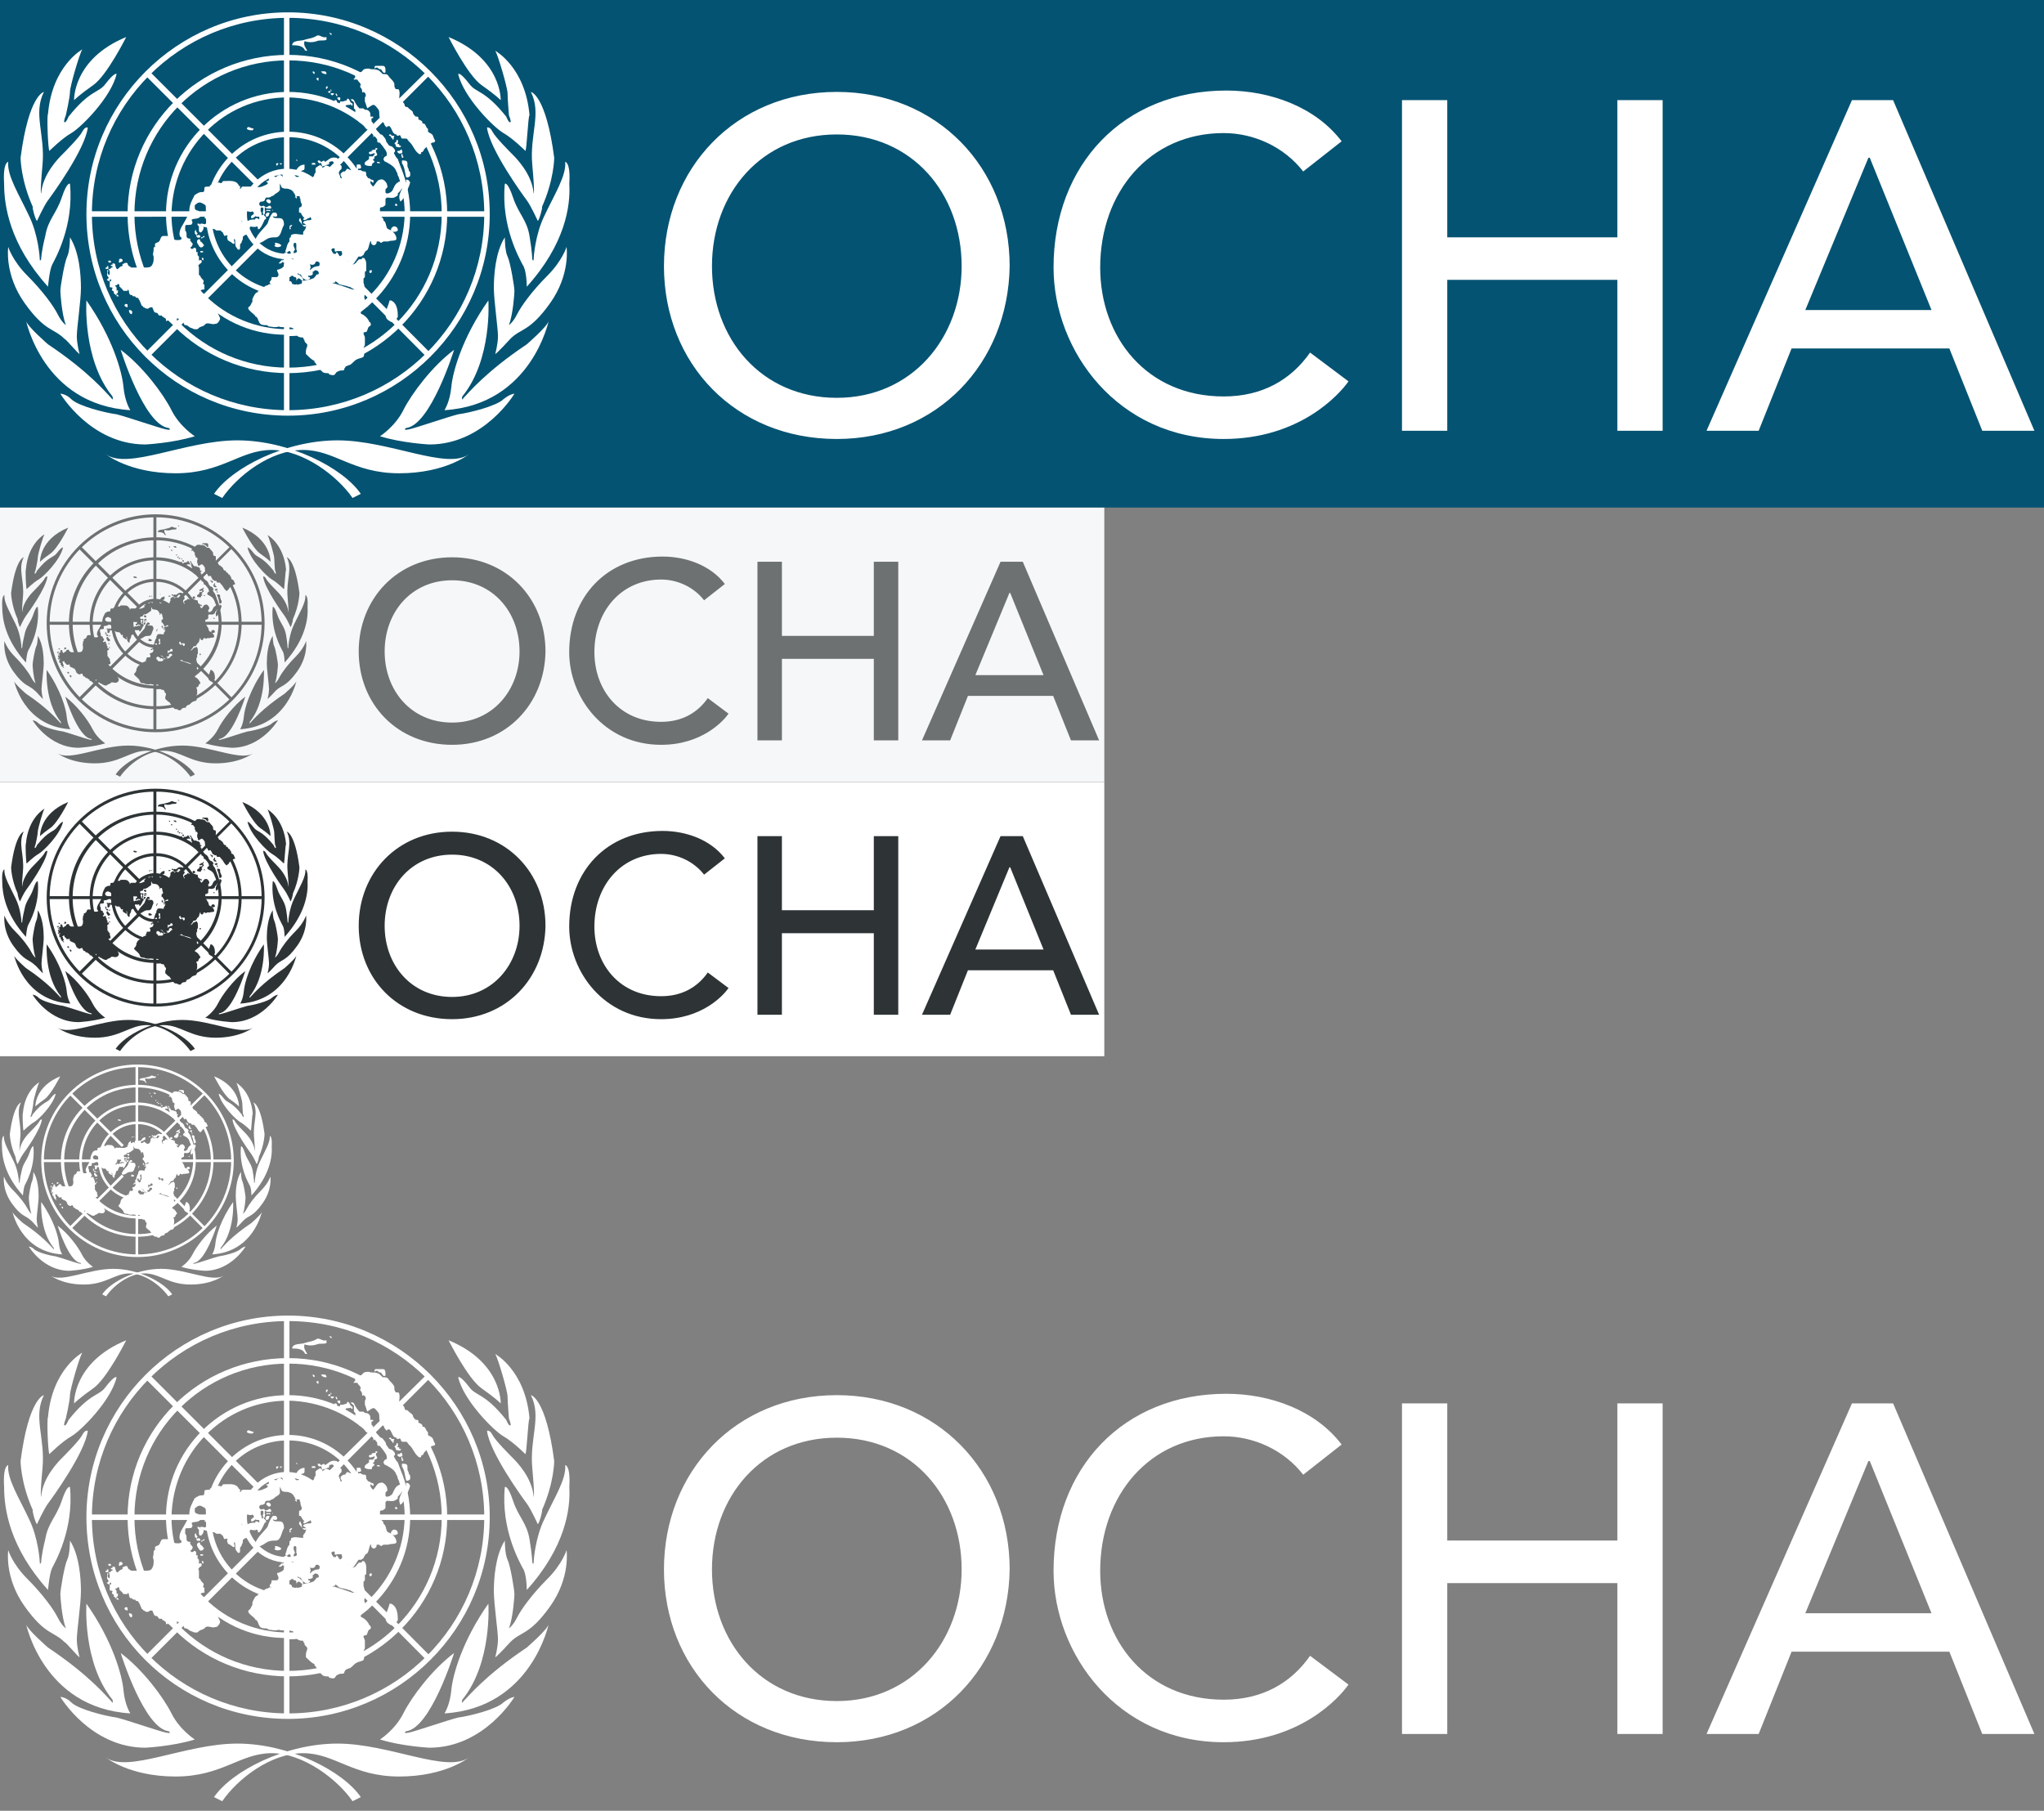 <svg xmlns="http://www.w3.org/2000/svg" xmlns:xlink="http://www.w3.org/1999/xlink" viewBox="0 0 149 132" width="149" height="132">
  <rect x="0" y="0" width="149" height="132" fill="#808080" stroke="none"/>
  <style>
    .light-grey-lighter {
      fill: #f5f7f9;
    }
    .dark-grey-lighter {
      fill: #6d7172;
    }
    .dark-grey {
      fill: #2e3436;
    }
    .dark-blue {
      fill: #055372;
    }
    .white {
      fill: #ffffff;
    }
  </style>
  <!-- UN logo -->
  <symbol id="logo">
    <path d="M15 15.6c0-3.3 2.7-6 6-6s6 2.7 6 6-2.7 6-6 6v-.4c3.1 0 5.6-2.5 5.6-5.6 0-3.1-2.5-5.6-5.6-5.6-3.1 0-5.6 2.5-5.6 5.6 0 3.1 2.5 5.6 5.6 5.6v.4c-3.3 0-6-2.7-6-6"/>
    <path d="M12.1 15.6c0-4.9 4-8.9 8.9-8.9s8.9 4 8.9 8.9-4 8.9-8.9 8.9V24c4.7 0 8.4-3.8 8.5-8.4 0-4.7-3.8-8.4-8.5-8.5-4.7 0-8.4 3.8-8.5 8.5 0 4.7 3.8 8.4 8.5 8.4v.4c-4.9.1-8.9-3.9-8.9-8.8"/>
    <path d="M9.3 15.6C9.3 9.2 14.5 4 21 4c6.4 0 11.6 5.2 11.6 11.6 0 6.4-5.2 11.6-11.6 11.6v-.4c6.2 0 11.2-5 11.2-11.2 0-6.2-5-11.2-11.2-11.2-6.2 0-11.2 5-11.2 11.2 0 6.2 5 11.2 11.2 11.2v.4c-6.5 0-11.7-5.2-11.7-11.6"/>
    <path d="M6.3 15.6C6.3 7.5 12.9.9 21 .9s14.7 6.6 14.7 14.7S29.1 30.3 21 30.3v-.4c7.9 0 14.3-6.4 14.3-14.3S28.9 1.3 21 1.3 6.7 7.7 6.7 15.6 13.1 29.9 21 29.9v.4c-8.2 0-14.7-6.6-14.7-14.7"/>
    <path d="M20.7 1.1h.4v11.4h-.4zM10.6 5.5l.3-.3 8 8-.3.3zm-4.1 9.9h11.4v.4H6.5zm4.1 10.3l8-8 .3.3-8 8zm10.1-7h.4v11.4h-.4zm2.319-.803l.284-.282 7.966 8.014-.283.282zM24.1 15.4h11.4v.4H24.1zM23 13.2l8.1-8 .2.3-8 8z"/>
    <path d="M18.7 16.5c.1 0 .1.1.1.2h.1c.2-.2.3-.5.4-.7 0 0 .1 0 .1-.1s-.2-.2-.2-.3c-.1.2-.3 0-.4.1v.1h.1v.2c-.1-.1-.2-.1-.3-.1.1 0 0 0 0 .1-.2 0-.4 0-.5.1-.1 0-.1 0-.2-.1-.1.1-.1.2-.2.2l-.1-.1c.1-.1.2-.1.2-.2v-.3c.1-.1.1-.2.2-.2s.3.1.4 0l.1.1v.1c-.1.1-.2.1-.2.2s0 .1.1.1.1-.1.2-.1c0-.1.1 0 .1 0h.3c.1 0 .1-.3 0-.4v-.2c0-.1.2-.1.2 0v.1s0 .1.1 0v-.2s.1.1.2.1h.2c.1 0 .1-.1 0-.2h-.1c-.1.1-.2.1-.2.1-.1 0-.1-.1-.2-.1s-.2.1-.2 0c-.1 0-.1-.1-.1-.2l.1-.1c.1 0 .2 0 .3-.1 0-.1.1-.2.1-.2h.1c.1 0 .2 0 .3-.1.1 0 .2-.1.3-.2.1 0 .1-.1.2-.1 0 0 0-.1.1-.1v-.5c0-.1.1-.1.1-.1h-.1s-.1-.1 0-.1c0 0 .2 0 .2-.1.1-.1 0-.3-.1-.3-.1-.1-.2 0-.3 0 0 0 0 .1-.1.1s-.2-.1-.1-.2v-.1h-.1l-.3.3v.1c0 .1 0 .2-.1.2h-.1c0 .1.2.1.1.2s-.2.1-.4.2c-.3.1-.6 0-.9 0h-.5c-.1 0-.1.1-.2.2v-.2c0-.1-.1 0-.1-.1-.2-.4-.7-.3-1.1-.3-.1 0-.1.1-.1.1-.1.1-.2 0-.3 0l-.1.1c-.1 0-.2-.1-.3 0-.1.1-.1.1-.2.1v.1h-.1c-.1 0-.3 0-.3.1s0 .3-.1.3-.3 0-.4.1c-.1 0-.1.1-.2.1-.2.4-.4.7-.4 1.2v.1c-.2.4-.3.6-.6 1.1-.1.2-.2.6 0 .7.1.1 0 .2-.2.2s-.4 0-.4-.2c0-.1-.2-.1-.3-.1h-.4c-.2 0-.2.3-.3.4-.1.1-.3.1-.3.2v.2s-.1 0-.1.1v.1c0 .2-.1.3 0 .5v.1c0 .2 0 .3-.1.5s-.3.2-.5.2h-1c-.1 0-.1-.1-.2-.1-.1-.1-.1-.2-.1-.2-.1-.1-.3 0-.4.1.1 0 0 .1 0 .1-.1 0-.2.1-.3.2-.1.1-.2-.2-.2-.3 0-.1-.1-.1-.2-.1v.1h-.1c-.1.1.1.1.1.1v.1h-.1c0 .1-.1.1-.1.1-.1 0-.1.1-.1 0v-.2h-.1c0 .1 0 .1-.1.1v.1h.2c.1.1.1.2.1.3 0 .1 0 .2-.1.1s0-.2 0-.3h-.1c.1.2-.1.3.1.5.1.1-.2.2-.1.2 0 0 .1.1.2.1v-.1s.1-.1.1 0v.1H8v.4c0 .1.2 0 .2.1s-.1.1 0 .2c0 0 .1 0 .1.1v.1s.1 0 .1.1c.1 0 .1 0 .1-.1.1 0 .1-.1.1-.2 0 0 0-.1-.1 0V21c0-.1-.1-.1-.1-.2.1 0 .1 0 .2-.1 0 0 .1 0 .1.1v.1c.1 0 .1.1.1.1.1 0 .1.1.2.2h.3v-.1l.1.1c0 .1 0 .2.1.3h.1l.1.1h.1c.1 0 .1.1.1.1.1 0 .2 0 .2.1.1.1.1.2.2.4 0 .1.1.1.1.1s0 .1.1.1c.1.1.2.1.3.1 0 0 .1-.1.2-.1h.1c.1.2.1.4.3.4.1 0 .1.1.2.2h.2s0 .1.1.1c.1.1.2.1.2.2v.1c.1 0 .2-.1.2 0 .1.1.2.1.2.2h.1v-.1c0-.1.1 0 .2-.1.1 0 .1-.2.1-.2.1 0 .2.1.3.2h.1c.1.1.1.3.2.3.2 0 .2.1.4.2.1 0 .2.1.3.1h.1c.1 0 .1 0 .2-.1s.3-.1.4-.2l.1-.1c.2-.1.5.1.7 0 .1 0 .1 0 .2-.1s.2-.3.1-.4c-.1-.2-.2-.5-.3-.7l-.3-.3h-.1c-.1 0-.1-.1-.1-.2 0 0-.1 0-.1-.1v-.3c-.1 0-.2-.1-.4-.1 0 0-.1 0-.1-.1v-.1c.1-.1.2-.1.3-.1v-.3s0-.1-.1-.1c0-.1.1-.2 0-.3-.1-.1-.2-.2-.2-.3 0 0-.1 0-.1-.1v-.5c0-.1-.1-.1 0-.2l.1-.1c.1 0 .1-.1.1-.2-.1-.1-.2 0-.2 0v-.3l-.1-.1v-.2s0-.1-.1 0v-.2c0-.1-.1-.2-.2-.1 0 0-.1.1-.2 0V18s.1 0 .1-.1c.1-.1 0-.2 0-.2-.1-.1-.2-.2-.1-.3-.1 0-.3 0-.3-.2s0-.3-.1-.4v-.3s0-.1.1-.1c.2 0 .4 0 .4-.1.1-.1-.1-.3 0-.3.2-.1.4 0 .6-.2.1 0 .1-.1 0-.2 0-.1-.1-.2-.1-.2-.1-.1-.2 0-.3-.2V15c0-.1.1-.1.2-.2.2-.1.3 0 .5.1l.1.1v.1c0 .2.1.4 0 .6 0 .1-.1.1-.1.2h.1c0 .1.1.3 0 .4-.1.1-.1 0-.3 0-.1 0-.1 0-.1.1l.1.1c.4.1.5.1.9.2.1 0 .1.1.2.1h.3c0 .1.1.1.1.1.1.1.1.3.2.3.1-.1.2 0 .2 0-.1.1 0 .2 0 .3.1.1.2.1.3.2.1.1.2.1.2 0s-.1-.2 0-.3c.1.2 0 .4.1.6.1.1.1.2.2.2s.1-.1.1-.2v-.1c0-.1 0-.1.1-.2 0-.1.1-.2.1-.3v-.1c0-.1.2-.2.3-.2V17c.1 0 0-.2.1-.2 0-.1.1-.1.1-.2 0 0 .1-.1 0-.1.5.1.5 0 .5 0"/>
    <path d="M14.5 16.3h-.1v.1l.1.1v.3c0 .1.1.2.2.1s.2-.3.1-.4c-.2 0-.1-.1-.3-.2m-.2.9c.1.2.2.1.3.1v-.1c-.1-.1-.1-.1-.3 0 .1-.1 0-.1 0-.1v.1m.3.4c0-.2-.1-.2-.2-.1s0 .3.1.4c0 0 0 .1.1.1 0 .1.1 0 .2 0 0-.1 0-.1.1-.1-.1-.1-.2-.3-.3-.3M14.3 16.8c0-.1-.1-.1 0 0-.1 0-.1 0-.1.1s0 .2.1.2c0 0 .1 0 .1-.1-.1-.1-.1-.1-.1-.2m.4.6l.1-.1h.1v-.1c-.1 0-.1.1-.2.1s0 .1 0 .1m-.1.9c0 .1 0 .1.1.1h.1v-.1h-.2c0-.1 0 0 0 0m.2.7c0-.1.1-.1 0-.2h-.1c0 .1.1.2.1.2m-6.3 2.5v.1h.2c-.1 0-.1-.2-.2-.1m.6.7c-.1.1.1.2.2.2v-.2s-.1-.1-.2 0m.3.4c0 .2.1.3.2.3.1-.2 0-.3-.2-.3m10.1-5.2c.2-.1.4-.1.6-.1.4 0 .4-.6.6-.9 0-.1 0-.3-.1-.4-.1-.2-.6 0-.7-.2-.1-.1.3.1.3-.1 0-.1 0-.1-.1-.2h-.2c-.2.2-.3.5-.4.8-.3.4-.7.7-.9 1.2 0 .1 0 .1.1.2.3.1.6-.2.8-.3m1.8-1c-.1 0-.1 0-.2.1v.2h.1c0-.1 0-.1-.1-.1.2-.1.2-.2.2-.2M20 17.9c.1.2.5.1.5 0s-.3-.2-.4-.2c-.2 0 .1.1-.1.2m.5 1.3c.1-.1.1-.2.1-.3l-.3.3h.2m1.8-2.7v-.1h-.2c-.1 0-.1-.1-.1-.2s-.1-.2-.1-.3c-.1 0-.1.2-.1.2.2.2.3.5.5.4m-2.4-1.2c-.1-.1-.1 0 0 0-.1.1 0 .1 0 0M8.1 19.1s0-.1-.1-.1h-.1v.1s.1.1.2 0m.7 0c.1 0 .2-.1.1-.2s-.3 0-.2.1c-.1.1 0 .2.1.1m11.4-7c0-.1.1-.1.1-.2h-.1c-.1 0-.1.1 0 .2-.1-.1-.1-.1 0 0-.1 0 0 0 0 0m.3-.1s.1-.1 0-.1h-.1s0 .1.1.1m-1.1 2.6c0 .1.2.3.3.2.1-.1 0-.2 0-.2-.1-.1-.2-.1-.3 0m.3.8v-.1H19.4s0 .1.1.1c0-.1.1 0 .2 0m-.3.2c-.1 0 0 .1 0 .2.1 0 .1 0 .2-.1 0-.1.1-.2 0-.2s-.2 0-.2.1m-.2-.3c0 .1-.1.2 0 .3 0 .1.1 0 .1 0 0-.1 0-.2.1-.2h-.1v-.1h-.1m7.6 7.1c.1 0 0-.1 0 0"/>
    <path d="M21 18.5c0 .1 0 0 0 0l-.1-.1c0-.1-.1.1-.2 0 .1.1 0 .1-.1.2 0 .1.1.1.1.1 0 .1-.1.1 0 .2l-.1.1s-.1.1 0 .1c.1.1.2-.1.3-.1h.1c.1 0 .1-.1.2-.2H21s-.1 0 0-.3c0 .1 0 0 0 0m.6 1.9c0 .1.1.1 0 0 .1 0 .1-.1.1-.2h-.1v.2m.1-.2c.1 0 0-.1 0-.1h-.1s0 .1.1.1m.6.3s0-.1 0 0c-.1 0-.1-.1-.2 0H22v.1c.2-.1.2-.1.3-.1m1-.1v-.1c-.1 0-.2.1-.3 0v.1h-.1c.2.1.3 0 .4 0m.4-.4c0 .2.2.1.2 0 .1-.1 0-.1-.2 0l.1-.1c0 .1-.1.1-.1.1m4.8-3.2c0 .1.1.1.2.1s.2 0 .3-.1c0-.2-.1-.3-.3-.3-.2.1-.2.2-.2.3m0 5.1h-.1c-.1.5-.6 1.2 0 1.5.2.2.5-.1.6-.3 0-.3 0-1-.5-1.2M27 19.7c-.1 0-.1.2 0 .2 0 0 .1 0 .1-.1v-.1H27m.4 5.1v.2s.2-.1 0-.2m2.3-11.7h-.1v.2c-.2.4-.7.9-.4 1.4.1-.1.2-.2.3-.4.1-.3.3-.6.4-1 0 0-.1-.2-.2-.2m-.9 1.8c0 .1 0 .1.1.1s.1-.1 0-.1c0-.1 0-.1-.1 0m-5.1-3.1c-.1-.2-.2 0-.3 0l-.1-.1h-.1c-.1 0 0 .2.1.2s.1-.1.1 0c.1.1 0 .3.2.2.1 0 .2-.1.3-.1.1 0 .1-.1.1-.2.1 0 .2-.1.3 0 0 0 0 .1.1.1 0 .1.1.1.2.1s.2 0 .3-.1c.1-.1.1-.2 0-.3h-.2c-.1 0-.1-.1-.2-.1-.4-.1-.6.2-.8.3m.9.2s-.1 0 0 0h-.1.1zm-1.9 0h.3c0-.2-.2-.1-.3-.1.1-.1.1 0 0 .1 0-.1 0-.1 0 0-.1-.1 0 0 0 0M23.1 12.6c.1-.1.3-.2.4-.3v-.1c0-.1-.1-.1-.2-.2 0 .1-.1.1-.1.1-.1.1-.2.1-.2.2v.2c.1.3.1.2.1.1m-1.5-1v.1c.1.1.1 0 0-.1M18 9.4c.1.1.3.1.4.1l.1-.1c-.1-.1-.2 0-.2-.1h-.1c-.1-.1-.2 0-.2.1-.1 0 0 0 0 0m9.1 1.6c0 .1-.1 0-.2.1v.1c.1.1.2 0 .3 0 0 0 .1-.1.1 0v.1c-.1 0-.1.1-.1.1H26.9v.2c-.1.1-.4.2-.3.4.1.1.3.1.5.1 0-.2.1-.2.2-.3 0 0 0-.1-.1-.1v-.1c.1 0 .1-.1.1-.1v-.1c.1 0 .2-.1.2-.1 0-.1-.1-.2-.1-.3 0 0 0-.1.1-.1v-.1h-.1s-.1 0 0 .1c-.1 0-.2 0-.3.1 0-.2.1 0 0 0m-1 1c0 .1.1.1.2 0h-.2m1.4-.2c-.1.1.1.1.2.1 0-.1-.1-.1-.2-.1m.4-.5c-.1 0-.1 0 0 0-.1 0-.1.1 0 0 0 .1 0 .1 0 0m-2.3-4c.1.1.2.1.2.2v.4l.1.1v.2c0 .1.1.3.1.4.1 0 .1.1.1.1 0 .1 0 .1.1.2 0 .1.1 0 .2.1s.2.3.3.4c0 0 .1 0 .1.1v.1c.2 0 .5.1.4.4.1-.1.2-.1.2-.2s.1-.3 0-.4c0-.1-.1-.1-.2-.2V9c0-.1-.1-.1-.1-.1 0-.1-.1-.3.1-.3v-.1H27v-.1c0-.1 0-.2-.1-.3-.1-.1-.2-.1-.3-.1-.1-.1-.1-.1-.2-.1h-.2c-.2-.2-.3-.4-.4-.6-.1-.1-.2-.1-.3 0 .1-.1.1-.1.1 0 0-.1 0-.1 0 0 0-.1 0 0 0 0"/>
    <path d="M24.7 7.6c-.1.1 0 .2 0 .2h.4c.1 0 .1-.1.1-.1.1-.1.2 0 .4-.1 0 .1 0 .1.1.1 0-.1 0-.2-.1-.2-.1-.1-.1-.2-.2-.3h-.1c0 .2-.1.1-.3.2h-.2c0 .1-.1.2-.1.2m-2.3-3.9c-.1-.2-.3-.4-.2-.7.3.1.6.1.9 0 .2-.1.5 0 .7-.1v-.2c-.3.1-.5-.2-.7-.1-.3.2-.6.2-.9.3-.2.1-.9 0-.9.4.3 0 .7 0 .9.3 0 .1.1.1.2.1m1 1.5c.1.2.3.2.4.2 0-.1 0-.1-.1-.2h-.3m-.3.5c-.1 0 0 .1.1.2 0-.1.1-.3-.1-.2m-.2-.3c.1-.1 0-.2-.1-.2v.1l.1.1m.9 1.1s0 .1 0 0c.1-.1.1-.2.1-.2h-.1c-.1.1 0 .2 0 .2m.3 0v.1c.1.1.1 0 0-.1.1.1.1.1 0 0 .1 0 0 .1 0 0m-.1.3c.1-.1.1-.1 0 0l.1-.1c0-.1-.1-.1-.2 0-.1 0 .1 0 .1.1m.1 0c0 .1.1.2.2.1 0 0 .1-.1 0-.1h-.2zm.5.2c0-.1-.1-.2-.1-.2s-.1.1 0 .1c0 .1 0 .1.1.1m.1.3h.1v-.2h-.2v.1l.1.1m-.2.2c.1-.1.1-.1 0-.2h-.1s0 .1-.1.1c.1.1.1.1.2.1m-.3-5c-.1-.1-.1-.1-.2-.1.1.1.1.2.2.1M27.6 5c.1.1.2 0 .2.1.1.1.1.2.2.2s.1 0 .1-.1c0-.2 0-.4-.2-.4h-.5c-.1 0-.1.1-.1.2.1-.1.2-.1.3 0"/>
    <path d="M31.7 10.2c-.1-.1-.1-.3-.2-.4-.1-.1-.2-.1-.3-.2v-.2l-.1-.1c-.1-.2-.1-.3-.3-.3 0-.2-.1-.2-.3-.3v-.1c0-.1-.1-.1-.1-.1h-.1c-.1-.1-.2-.2-.2-.3 0-.1-.2-.2-.3-.3l-.1-.1c-.1 0-.2 0-.2-.1 0-.2-.2-.3-.3-.4-.2-.1 0-.4-.1-.7 0-.1-.1-.1-.2-.1 0 0-.1 0-.1-.1-.1-.1 0-.3-.1-.4-.1-.2-.3-.3-.4-.5-.1-.1-.2-.1-.3-.1h-.1l-.1-.1c-.1-.1-.2-.2-.3-.2-.2-.1-.4 0-.6-.1-.2 0-.4 0-.5.2-.2.1-.3.2-.5.2-.1 0 0 .1 0 .2s-.2.2-.1.2h.2c.1 0 .1.1.1.1.1.1.2.2.2.3 0 0-.1.1 0 .2s.1.2.1.3c0 .1.1 0 .1 0 .2.1.2.3.1.4v.3c.1.2.1.4.2.5l.1-.1c.1 0 .1-.1.2-.1.2-.2.4.2.5.3.1.2 0 .4.1.6.1.2.2.3.3.4 0 0 0 .1.1.2l.1.1s0-.1.1-.1h.1c.2.2.2.6.5.6 0 0 0 .1.1.1s.1-.1.2 0c0 .1.1.2.1.2h.3c.1 0 .1.1.2.2l.1.1c.2.2.3.5.5.7.1.1.2.2.3.1v-.1c.1 0 .2-.1.2-.2l.3-.3c.1-.1.2-.1.3-.2.3 0 .2-.2.2-.2m-4-.5h.1-.1zm-.2.6c0 .1.1.1.2.1.1.1.1.2.2.2.1.1.1-.1.1-.2h.1c.1-.1 0-.3-.1-.4-.1-.1-.1-.2-.3-.2-.1 0-.1 0-.2.1s0 .2 0 .3v.1m.7.4c-.1.2 0 .4 0 .6 0 .1-.2.1-.2.2 0 0-.1.1 0 .2 0 .1.2.1.3.2.2.1.5.3.6.6.1.1.1.2.1.3.1.1.2.1.2.2s.1.1.1 0c.1-.1.1-.3 0-.4-.1-.1-.1-.1-.1-.2 0-.3-.1-.5-.2-.8l-.3-.3v-.1c0-.1.1-.1.1-.2s-.1-.2-.2-.3h-.1.1c-.2-.1-.3-.1-.4 0m1.5 1.4v-.2c0-.2-.2-.2-.3-.2h-.1v.2c.2.3.2.6.3 1 0 .1.3 0 .3-.1v-.2c0-.1-.1-.1-.1-.2s-.1-.2-.1-.3m-.4-.9c-.1.1 0 .2 0 .3.1 0 .1 0 .1-.1-.1 0 0-.1-.1-.2m0-.2c0-.1 0-.1-.1-.1 0 .1-.1.1-.2.1-.1.1 0 .1.1.2.2 0 .3-.1.2-.2m-.5-.5c.1.1 0 .2.1.2s.2.1.3 0c.1 0 0-.1-.1-.1v-.1H29c-.1-.1.1-.1 0-.2v-.1h-.1v.1c-.1.1-.2.2-.1.2m-.1-.6c-.1 0-.2 0-.2-.1h-.1s-.1.1 0 .1.1.1.1.1c0 .1.1 0 .1.1s.1.1.1 0V10s0-.1 0 0c0 0 .1-.1 0-.1m-7.1 4.6c.1-.1.1-.1 0 0 .1-.1 0-.2 0-.2s-.1 0-.1.1c.1 0 .1 0 .1.1"/>
    <path d="M29.4 13.2c-.1 0-.3 0-.4.1-.2.1-.3.4-.4.6-.1.1-.2.2-.4.2 0 0-.1 0-.1-.1v-.2l.1-.1c.1-.1 0-.2 0-.3-.1-.2-.3-.4-.5-.3-.2 0-.3.3-.5.5-.1-.1-.2-.2-.2-.3v-.1c.1 0 .2.2.2.1.1-.1 0-.2-.1-.2s-.1-.1-.2-.1-.1-.1-.2-.2c0-.1 0-.3-.1-.3s-.2 0-.3-.1h-.2v-.1c.1 0 .3 0 .2-.2 0-.1-.1-.1-.2-.1H26v.3c-.1.1-.2.1-.3.1h-.1c-.1 0-.2-.1-.3-.1-.1.1-.1.2-.2.2s-.1 0-.2.1c-.1 0-.1.2 0 .3v.1c-.1 0-.1-.1-.1-.1 0-.1-.1-.2-.1-.3 0-.1.1-.2.2-.3v-.2c-.1-.1-.1-.1-.2-.1-.2.1-.3.4-.5.3-.1 0-.2-.2-.3-.2-.1 0-.1-.1-.2 0s-.3.2-.5.3c-.1.1-.3.2-.3.4-.1.2-.4.3-.6.1-.1-.1-.2-.2-.3-.2-.1 0-.2.2-.3.2-.1 0-.1 0-.2-.1v-.1l.6-.3c.1 0 .1-.1.1-.2V12c-.3 0-.5.2-.6.4 0 0 0 .1-.1.1-.2 0-.3.1-.5 0l-.1-.2c-.1.1-.1.2-.2.2l-.1.1c-.1.1.1.3 0 .4 0 .1-.2.1-.3.1v.2c0 .1.1 0 .1.1.1.1.1.3.2.3.2.1.3 0 .5.1.1 0 .2.1.3.2 0 .1.1.1.1.2 0 0 0 .1.1.1h.2c.1 0 0 .1.1.2 0 .1 0 .2.1.4 0 0 0 .2-.1.2 0 0-.1 0-.1.1v.3h.1c.1.1.1.2.2.3l.1.1c-.1 0-.1.1-.1.1s.1.1.2 0c.1 0 .1-.1.2-.1 0 0 .1 0 .1-.1 0 0 .1.1.1.2-.1.1-.3 0-.4.1-.1 0-.1 0-.2.1 0 0 0 .1.1.1.2.1.1.4-.1.6v.2H22c-.2 0-.5-.1-.7 0-.1 0-.1.1-.1.2-.1 0-.1.1-.1.1v.2c-.2.2-.2.5-.3.7 0 .1.1.1.1.1.1 0 .1-.1.2-.1s.1.2.1.2c0 .1.2.1.2 0s0-.2.1-.3c0-.1-.1-.2-.1-.3 0-.1 0-.2.1-.2 0 0 .1 0 .1.1v.4s.1.1 0 .2c0 0 0 .1-.1.1v.2c-.1.1-.1.1-.1.2-.2 0-.4-.1-.3-.3-.1 0-.1 0-.2.1v.3c-.1.1-.1.2-.2.3v.1c-.1.1-.2.2-.3.2-.1.1-.2 0-.2.1s.1.2.1.3c0 .1 0 .1-.1.2h-.4c0 .1 0 .2-.1.3-.1.1 0 .2.1.2.1.1.1.2.2.2s.1.1.2.1.2-.1.2-.2.1 0 .2 0h.1c.1-.1 0-.2 0-.2l.4-.4c.1 0 .1-.1.2-.1s.1.1.2.1.1.1.2.1h.1c.1 0 .2.2.3.2 0-.1 0-.2-.1-.3-.1-.1-.2-.2-.3-.2v-.1c.1.1.1.1.2.1.1.1.1.2.2.3.1 0 .1.1.2.1s.2 0 .3-.1c0-.1 0-.1-.1-.1-.1-.1 0-.1.1-.2s0-.2 0-.3v-.1c.1-.1 0-.2 0-.4 0 .1.1.1.2.1s.2-.1.2-.2c.1-.1.3 0 .3.1s0 .2-.1.2c-.2 0-.4.1-.5.2l-.1.1c-.1.1-.1.1-.1.2l-.1.1c.1 0 .1.1.1.1.1 0 .2 0 .3-.1v-.2c.1 0 .1-.1.2-.1.2 0 .3.2.2.3h-.1c-.1.1-.2.3-.3.3-.2.1-.5.1-.7.2-.1.1-.1.2-.2.2s-.2.1-.3 0c0 .1-.2 0-.3 0 0 0 0-.1-.1-.2h-.1v-.1h-.8c-.1 0-.1.1-.1.1l-.1.1c-.1.1-.2.1-.3.1-.1 0-.2 0-.3.1-.2 0-.3.2-.4.3-.1.1-.2.1-.3.1v.1c-.2 0-.3.3-.4.5v.2c-.1.1-.1.3-.3.4v.1c.1.2.3.3.5.5 0 .1.1.1.1.1.1.1.1.2.2.4s.3.2.5.2c.1 0 .2.1.2.1.2 0 .5.1.7 0 .3.1.7 0 1 .1.1 0 .1.1.1.2.1.1.2.3.3.4.1.1.3.1.4.1 0 0 0 .1.1.2 0 .1 0 .1.1.2s.1.1.1.2-.1.2-.1.4v.2c.2.2.4.4.6.5 0 0 .1 0 0 .1.1 0 .1.1.2.2 0 .1 0 .1.1.2l.3.3c.1.1.3.1.4.1 0 0 .1 0 .1.1.1 0 .3.1.4 0 .1-.1.1-.2.2-.2.1-.1.3-.1.4-.1 0 0 .1 0 .1-.1s.1-.1.1-.2c.1 0 .2-.1.3-.1.2-.1.3-.3.5-.4.2-.1.4-.1.5-.2.1-.2 0-.4 0-.6 0-.1.1-.2.1-.3v-.5c0-.1-.1-.2-.1-.3 0-.1.1-.1.2-.1.1-.1.1-.3.2-.4 0 0 .1 0 .1-.1.1 0 0-.1 0-.2-.1 0-.1-.1-.1-.1-.1-.2-.3-.4-.5-.5-.1 0-.1-.1-.1-.1v-.1c-.1 0 0-.1-.1-.1h.1c.1-.1.1-.3.2-.4 0 0 .1 0 .1-.1v-.3c-.1-.1 0-.3 0-.4 0-.3 0-.5-.1-.8 0-.1-.1-.1-.2-.1 0 0 0 .1-.1.1 0 0 0 .1-.1.2 0 .1-.2.1-.2.2s0 .1-.1.2l-.1.1c.4-.3.3-.3.3-.2h-.3c-.6-.2-1.1-.4-1.6-.5h.3c.1 0 0-.1 0-.1.1 0 .2.1.3.2.2.1.5.1.7.2.2 0 .3.2.5.2s.3-.1.4-.1v-.1c.1-.1.2-.2.2-.3v-.3l.1-.1v-.4c.1 0 .1-.1.1-.1v-.3c0-.2 0-.4-.1-.5 0-.1-.1-.1-.2-.1 0 0 0 .1-.1.1s-.2 0-.2.1c-.1 0-.1.1-.1.1-.1.1-.2.2-.4.2-.1 0-.2 0-.2-.1-.1-.2.2-.2.4-.2l.1-.1c0-.1.1-.2.2-.2h.2c.1 0 .1-.1.2-.1 0 0 0-.1.1-.2 0-.1.1-.1.2-.2.1-.2.1-.4.2-.6.1-.1 0 .1.1.2s.2.1.3 0c.1-.1 0-.2.1-.2h.1c.1 0 .1.1.2.1 0 0 .1-.1.2-.1h.3c.2-.1.6 0 .6-.2 0-.3-.3-.6-.6-.7-.2-.1-.1-.4-.3-.6-.1 0 0-.1-.1-.2l-.1-.1-.1-.1v-.5c0-.1.1-.1.2-.1.1-.1.2-.1.2-.2v-.4l.1-.1c.2 0 .5.1.7-.1.1 0 .1-.1.1-.2.2-.2.4-.4.4-.8-.1.1 0 .1 0-.1.1.1.1 0 0 0m-4.5 5.4s0 .1 0 0c-.1.1-.1.1-.2 0 0-.1-.1-.1-.1-.2-.1 0-.1 0-.1.1h-.2c0-.1-.1-.1-.1-.2-.1-.1 0-.2.1-.2s.1 0 .1.1v.1c.1.1.1 0 .2 0h.3c0 .1.1.2 0 .3M15.6 36c1.3-1.9 5.2-3.9 9-3.9s8 2.2 9.6 1c0 0-1.7 1.4-5.1 1.4-3.4 0-4.7-1.7-7-1.7-2.4 0-4.8 1.9-5.9 3.5l-.6-.3zm12.1-4.2s1.1-.7 1.7-1.9c.6-1.2 2.1-3.2 3.7-4.4 0 0-1.7 5.5-3.5 5.7 0 0-.3.2.2.1s2.8-.9 3.6-1.1c.8-.1 2.8-.6 3.3-1.1.5-.4.8-.4.8-.4s-2.2 3.7-6.2 3.7c0 0-2-.1-3.6-.6"/>
    <path d="M32.4 29.9s.4-.6.5-1.7c.1-1.1.8-3.6 2.7-6.3 0 0 .3 4.3-1.9 7 0 0-.1.4.1.1.3-.3 1.6-1.9 4.6-3.9 0 0 1.5-1.3 1.6-1.7 0-.1-1.2 6.1-7.6 6.5"/>
    <path d="M36.1 25.8s.2-.7.2-1.3c0-.6-.3-2.6-.3-3.5 0-.9.1-2.6.8-3.7 0 0 0 1 .2 1.4.2.4.5 2.2.5 2.5 0 .2-.1 1.7-.4 2.5 0 0 .3-.2.6-.8.3-.6 1.1-1.7 2.2-2.8C41 19 41.3 18 41.3 18s.3 2-1.2 4.1c-1.5 2.1-2.1 1.8-2.9 2.6 0 0-1 1.1-1.1 1.1"/>
    <path d="M38.4 20.9s0-1.2-.3-1.6c-.2-.4-1.6-2.8-1.3-5.9 0 0 .2-.2.6 1 .4 1.2 1 1.6 1.2 2.8.2 1.2.2 1.7.2 1.7s.1.2.1 0c0-.1.1-1.8.8-3.2.7-1.5 1.6-2.9 1.5-3.9 0 0 .4 0 .3 1.6.1 1.6-.3 4.4-3.1 7.5"/>
    <path d="M39.2 16.1s-.5-1.1-.8-1.5c-.3-.4-2.7-3.7-2.9-5.3 0 0 .2-.1.4.3s1.3 1.5 1.5 1.7c.2.2 1.4 1.4 1.5 2.8 0 0 .1.1-.1-2.1s.7-3.7-.1-5.3c0 0 1.1.2 1.7 4.8 0 0 0 1.6-.9 3.6.1-.1-.2 1-.3 1"/>
    <path d="M38.3 11s-.9-.9-1.6-1.3c-.7-.4-2.9-2.6-3.3-4.3 0 0 .1-.2.8.7.5.7 1.1.4 2.7 2.4 0 0 .2.5.3.4.1 0-.1-.5-.1-.5S37 7.2 37 6.8c0-.4-.7-2.8-.9-3.1 0 0 2.2 1.2 2.5 4.7-.1 0-.2 2.5-.3 2.6"/>
    <path d="M36.5 7.3s.1-3-3.8-4.6c0 0 1.4 2.8 2.4 3.5 1 .7 1.4 1.1 1.4 1.1M26.3 36c-1.3-1.9-5.2-3.9-9-3.9s-8 2.2-9.6 1c0 0 1.7 1.4 5.1 1.4 3.4 0 4.7-1.7 7-1.7s4.8 1.9 5.9 3.5l.6-.3zm-12.1-4.2s-1.1-.7-1.7-1.9c-.6-1.2-2.1-3.2-3.7-4.4 0 0 1.7 5.5 3.5 5.7 0 0 .3.2-.2.1s-2.8-.9-3.6-1.1c-.8-.1-2.8-.6-3.3-1.1-.4-.4-.8-.4-.8-.4s2.2 3.7 6.2 3.7c0 0 2-.1 3.6-.6"/>
    <path d="M9.5 29.9s-.4-.6-.5-1.7c-.1-1.1-.8-3.6-2.7-6.3 0 0-.3 4.3 1.9 7 0 0 .1.4-.1.1-.3-.3-1.6-1.9-4.6-3.9 0 0-1.5-1.3-1.6-1.7 0-.1 1.2 6.1 7.6 6.5"/>
    <path d="M5.8 25.8s-.2-.7-.2-1.3c0-.6.3-2.6.3-3.5 0-.9-.1-2.6-.8-3.7 0 0 0 1-.2 1.4-.2.4-.5 2.2-.5 2.5 0 .2.1 1.7.4 2.5 0 0-.3-.2-.6-.8-.3-.6-1.1-1.7-2.2-2.8C.9 19 .6 18 .6 18s-.3 2 1.2 4.1c1.5 2.1 2.1 1.8 2.9 2.6.1 0 1 1.1 1.1 1.1"/>
    <path d="M3.5 20.9s.1-1.2.3-1.6c.2-.4 1.6-2.8 1.3-5.9 0 0-.2-.2-.6 1-.4 1.2-1 1.6-1.2 2.8-.3 1.2-.3 1.7-.3 1.7s-.1.2-.1 0c0-.1-.1-1.8-.8-3.2-.7-1.5-1.6-2.9-1.5-3.9 0 0-.4 0-.3 1.6 0 1.6.4 4.4 3.2 7.5"/>
    <path d="M2.7 16.1s.5-1.1.8-1.5c.3-.4 2.7-3.7 2.9-5.3 0 0-.2-.1-.4.3s-1.3 1.5-1.5 1.7c-.2.2-1.4 1.4-1.5 2.8 0 0-.1.1.1-2.1s-.7-3.7.1-5.3c0 0-1.1.2-1.7 4.8 0 0 0 1.6.9 3.6-.1-.1.2 1 .3 1"/>
    <path d="M3.6 11s.9-.9 1.6-1.3c.7-.4 2.9-2.6 3.3-4.3 0 0-.1-.2-.8.7-.5.7-1.1.4-2.7 2.4 0 0-.2.5-.3.4-.1 0 .1-.5.1-.5s.3-1.3.3-1.7c0-.4.7-2.8.9-3.1 0 0-2.2 1.2-2.5 4.7-.1.1 0 2.6.1 2.7"/>
    <path d="M5.4 7.3s-.1-3 3.8-4.6c0 0-1.4 2.8-2.4 3.5-1 .7-1.4 1.1-1.4 1.1"/>
  </symbol>
  <!-- OCHA text -->
  <symbol id="text">
    <path d="M48.4 19.4c0-7.1 5.2-12.7 12.6-12.7 7.3 0 12.6 5.5 12.6 12.7C73.5 26.5 68.3 32 61 32c-7.4 0-12.6-5.5-12.6-12.6m21.7 0c0-5.3-3.6-9.6-9.1-9.6s-9.1 4.3-9.1 9.6S55.5 29 61 29s9.1-4.4 9.1-9.6M95 12.5c-1.4-1.8-3.6-2.8-5.8-2.8-5.4 0-9 4.3-9 9.8 0 5.1 3.4 9.4 9 9.4 2.8 0 4.9-1.2 6.3-3.2l2.8 2.1c-.7 1-3.6 4.2-9.1 4.2-7.7 0-12.4-6.4-12.4-12.5 0-7.5 5.1-12.9 12.6-12.9 3.2 0 6.5 1.2 8.4 3.7L95 12.5zm7.2-5.2h3.3v10h12.4v-10h3.3v24.1h-3.3v-11h-12.4v11h-3.3zm32.8 0h3l10.3 24.1h-3.8l-2.4-6h-11.5l-2.4 6h-3.8L135 7.3zm5.8 15.3l-4.5-11.1h-.1l-4.6 11.1h9.2zm-123.2-7c0-1.8 1.5-3.3 3.3-3.3 1.8 0 3.3 1.5 3.3 3.3 0 1.8-1.5 3.3-3.3 3.3v-.4c1.6 0 2.9-1.3 2.9-2.9 0-1.6-1.3-2.9-2.9-2.9-1.6 0-2.9 1.3-2.9 2.9 0 1.6 1.3 2.9 2.9 2.9v.4c-1.8 0-3.3-1.5-3.3-3.3"/>
  </symbol>
  <!-- Groups -->
  <symbol id="logo-only" viewBox="0 0 41.9 37">
    <use xlink:href="#logo"/>
  </symbol>
  <symbol id="full" viewBox="0 0 149 37">
    <use xlink:href="#logo"/>
    <use xlink:href="#text"/>
  </symbol>
  <symbol id="full-white-dark-blue-background" viewBox="0 0 149 37">
    <rect width="149" height="37" class="dark-blue"/>
    <use xlink:href="#full" width="149" height="37" class="white"/>
  </symbol>
  <symbol id="full-dark-grey-light-grey-background" viewBox="0 0 149 37">
    <rect width="149" height="37" class="light-grey-lighter"/>
    <use xlink:href="#full" width="149" height="37" class="dark-grey-lighter"/>
  </symbol>
  <symbol id="full-dark-grey-white-background" viewBox="0 0 149 37">
    <rect width="149" height="37" class="white"/>
    <use xlink:href="#full" width="149" height="37" class="dark-grey"/>
  </symbol>
  <!-- Actual content -->
  <use xlink:href="#full-white-dark-blue-background" x="0" y="0" width="149" height="37"/>
  <use xlink:href="#full-dark-grey-light-grey-background" x="0" y="37" width="80.5" height="20"/>
  <use xlink:href="#full-dark-grey-white-background" x="0" y="57" width="80.5" height="20"/>
  <use xlink:href="#logo-only" x="0" y="77" width="20" height="18" class="white"/>
  <use xlink:href="#full" x="0" y="95" width="149" height="37" class="white"/>
</svg>
